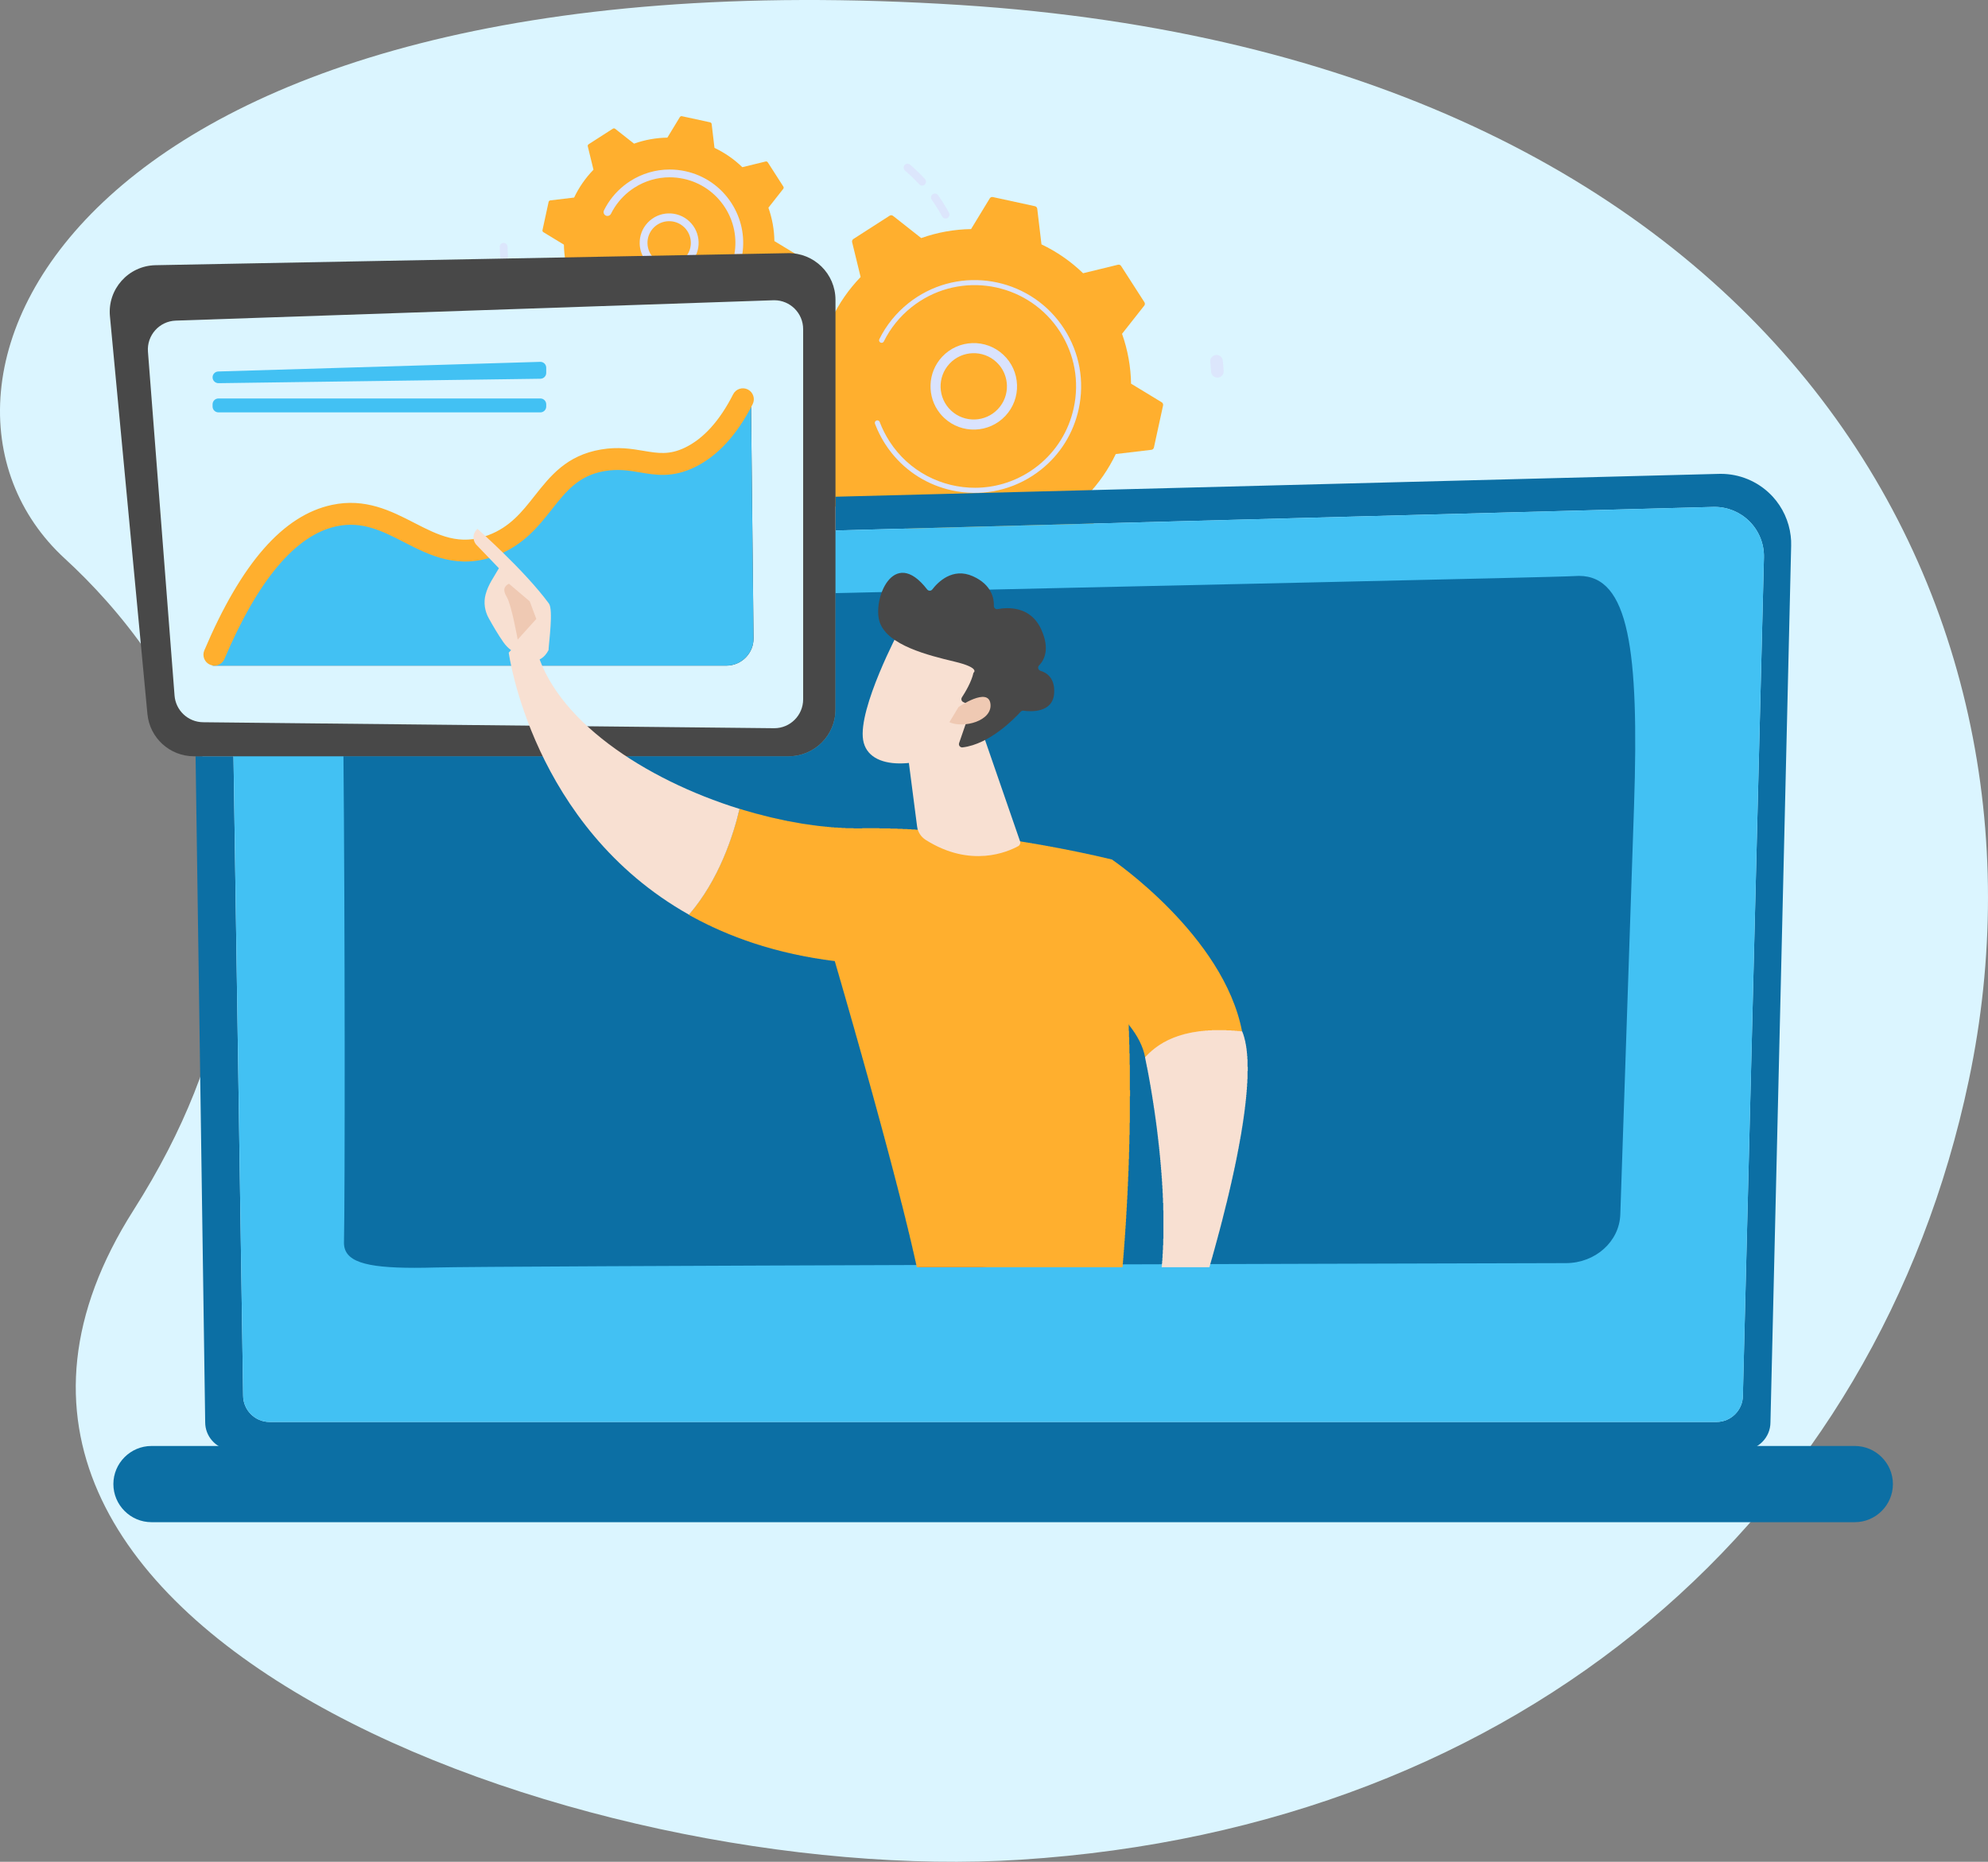 <?xml version="1.0" encoding="UTF-8"?> <svg xmlns="http://www.w3.org/2000/svg" width="1232" height="1154" viewBox="0 0 1232 1154" fill="none"><rect x="0" y="0" width="1232" height="1154" fill="#808080" stroke="none"/> <path d="M632.392 1152.72C360.161 1170.13 -82.03 1009.23 82.761 750.08C210.395 549.365 106.289 406.884 40.219 346.283C-76.065 239.613 45.358 -31.922 595.124 3.094C1097.15 35.066 1283.34 369.213 1220.11 669.585C1163.38 939.07 944.838 1132.73 632.392 1152.72Z" fill="#DBF5FF"></path> <path d="M754.437 234.057C753.209 234.057 752.101 233.486 751.378 232.578C750.896 231.978 750.583 231.227 750.535 230.401C750.415 228.387 750.222 226.345 750.029 224.326C749.788 222.18 751.354 220.254 753.498 220.027C753.642 220.013 753.787 220.003 753.907 220.003C755.882 220.003 757.592 221.494 757.785 223.505C758.026 225.627 758.194 227.776 758.339 229.893C758.483 232.048 756.846 233.91 754.702 234.05C754.606 234.055 754.533 234.057 754.437 234.057" fill="url(#paint0_linear)"></path> <path d="M486.136 227.627C485.969 228.388 486.303 229.17 486.971 229.576L505.984 241.129C506.151 251.516 507.964 261.95 511.543 272.027L497.778 289.489C497.301 290.102 497.277 290.952 497.706 291.61L512.115 314.053C512.544 314.71 513.332 315.024 514.095 314.843L535.685 309.571C543.366 317.007 552.097 322.997 561.496 327.46L564.097 349.553C564.192 350.329 564.765 350.956 565.528 351.123L591.626 356.789C592.366 356.956 593.153 356.619 593.559 355.954L605.129 336.941C615.506 336.774 625.931 334.951 636.022 331.37L653.484 345.128C654.105 345.612 654.939 345.653 655.607 345.233L678.032 330.8C678.7 330.378 679.01 329.586 678.819 328.83L673.571 307.231C680.99 299.549 686.978 290.813 691.463 281.431L713.553 278.811C714.316 278.721 714.937 278.146 715.104 277.385L720.781 251.308C720.948 250.547 720.614 249.765 719.946 249.359L700.933 237.806C700.766 227.419 698.929 216.982 695.351 206.908L709.116 189.445C709.593 188.832 709.641 187.981 709.211 187.325L694.778 164.881C694.373 164.223 693.586 163.91 692.822 164.094L671.209 169.364C663.528 161.925 654.796 155.935 645.421 151.472L642.797 129.381C642.702 128.606 642.129 127.976 641.366 127.812L615.291 122.144C614.528 121.979 613.741 122.315 613.359 122.981L601.789 141.992C591.412 142.161 580.963 143.984 570.896 147.564L553.433 133.804C552.813 133.322 551.978 133.279 551.31 133.702L528.862 148.134C528.218 148.557 527.884 149.346 528.075 150.105L533.347 171.702C525.928 179.383 519.916 188.121 515.455 197.501L493.365 200.123C492.601 200.216 491.957 200.789 491.79 201.55L486.136 227.627" fill="#FFAF2E"></path> <path d="M619.579 226.689C618.95 225.899 618.251 225.152 617.506 224.448C609.234 216.703 596.186 217.139 588.451 225.417C580.692 233.698 581.112 246.739 589.406 254.486C597.678 262.233 610.725 261.797 618.461 253.517C622.235 249.504 624.193 244.274 624.006 238.782C623.843 234.32 622.305 230.121 619.579 226.689V226.689ZM582.463 256.161C574.331 245.933 574.681 230.97 583.861 221.144C593.973 210.342 610.982 209.778 621.769 219.881C627.012 224.774 630.018 231.415 630.274 238.575C630.507 245.735 627.944 252.559 623.051 257.792C612.939 268.592 595.93 269.16 585.142 259.055C584.164 258.144 583.278 257.175 582.463 256.161" fill="url(#paint1_linear)"></path> <path d="M552.518 280.714C551.105 278.955 549.787 277.117 548.562 275.205C548.186 274.602 547.785 273.992 547.432 273.378C545.619 270.345 544.042 267.174 542.747 263.911L542.676 263.779C542.629 263.654 542.582 263.527 542.535 263.398C542.441 263.153 542.347 262.906 542.252 262.658C541.993 262.006 542.229 261.295 542.747 260.883C542.865 260.784 543.006 260.702 543.171 260.643C543.971 260.339 544.889 260.751 545.172 261.557C546.749 265.719 548.774 269.74 551.199 273.51C563.23 292.239 583.619 302.424 604.384 302.341C615.92 302.296 627.598 299.076 638.028 292.378C639.841 291.205 641.583 289.945 643.278 288.611C654.532 279.631 662.325 267.153 665.409 252.876C668.988 236.478 665.951 219.673 656.863 205.558C638.146 176.411 599.181 167.957 570.057 186.693C568.268 187.846 566.526 189.089 564.878 190.41C557.674 196.138 551.811 203.378 547.738 211.628C547.62 211.84 547.479 212.019 547.314 212.157C546.867 212.522 546.208 212.614 545.643 212.334C544.866 211.95 544.56 211.016 544.936 210.239C549.221 201.579 555.366 193.979 562.924 187.964C564.666 186.575 566.479 185.273 568.362 184.061C598.945 164.39 639.841 173.285 659.5 203.865C669.035 218.684 672.213 236.325 668.493 253.54C665.221 268.528 657.051 281.628 645.209 291.054C643.466 292.455 641.606 293.776 639.699 295.01C624.89 304.538 607.233 307.723 590.022 303.985C575.049 300.726 561.935 292.554 552.518 280.714" fill="url(#paint2_linear)"></path> <path d="M586.003 135.458C585.282 135.458 584.583 135.134 584.132 134.55C584.042 134.439 583.952 134.322 583.884 134.194C582.216 131.097 580.323 128.039 578.295 125.102C578.002 124.654 577.709 124.219 577.393 123.79C576.627 122.704 576.852 121.196 577.957 120.421C578.385 120.112 578.881 119.963 579.377 119.963C580.12 119.963 580.887 120.313 581.337 120.98C581.653 121.442 581.969 121.902 582.284 122.371C584.403 125.438 586.386 128.645 588.121 131.893C588.775 133.065 588.324 134.53 587.152 135.165C586.791 135.363 586.408 135.458 586.003 135.458V135.458ZM571.466 115.032C570.812 115.032 570.159 114.769 569.685 114.25C566.913 111.235 563.938 108.372 560.851 105.738C560.738 105.634 560.626 105.521 560.535 105.4C559.814 104.514 559.814 103.225 560.58 102.335C561.054 101.771 561.73 101.483 562.428 101.483C562.969 101.483 563.533 101.672 563.984 102.057C567.229 104.821 570.339 107.823 573.246 110.982C574.125 111.983 574.08 113.497 573.089 114.397C572.615 114.823 572.052 115.032 571.466 115.032" fill="url(#paint3_linear)"></path> <path d="M310.396 160.295C310.182 159.966 310.054 159.579 310.011 159.158C309.84 157.097 309.734 155.022 309.712 152.99C309.691 151.657 310.738 150.555 312.084 150.529H312.105C313.429 150.529 314.519 151.58 314.541 152.901C314.583 154.838 314.669 156.819 314.818 158.787C314.861 159.306 314.733 159.801 314.498 160.218L310.396 160.295Z" fill="url(#paint4_linear)"></path> <path d="M336.189 142.613C336.076 143.122 336.301 143.646 336.75 143.915L349.462 151.646C349.574 158.597 350.81 165.579 353.19 172.324L343.982 184.009C343.668 184.418 343.623 184.989 343.937 185.427L353.572 200.445C353.864 200.885 354.403 201.096 354.897 200.973L369.361 197.445C374.482 202.421 380.344 206.43 386.61 209.417L388.361 224.2C388.429 224.719 388.811 225.139 389.327 225.251L406.755 229.042C407.272 229.155 407.811 228.928 408.081 228.483L415.807 215.76C422.747 215.648 429.731 214.428 436.491 212.032L448.17 221.24C448.575 221.563 449.136 221.59 449.585 221.31L464.61 211.652C465.037 211.369 465.262 210.839 465.127 210.334L461.601 195.879C466.587 190.74 470.584 184.894 473.572 178.617L488.35 176.863C488.866 176.8 489.293 176.418 489.405 175.908L493.201 158.46C493.313 157.948 493.089 157.427 492.639 157.155L479.905 149.424C479.815 142.473 478.58 135.489 476.199 128.749L485.385 117.061C485.722 116.654 485.745 116.084 485.453 115.644L475.817 100.625C475.525 100.185 474.987 99.974 474.492 100.097L460.029 103.626C454.908 98.649 449.046 94.64 442.78 91.653L441.028 76.87C440.961 76.351 440.579 75.931 440.063 75.819L422.612 72.028C422.118 71.918 421.579 72.142 421.309 72.587L413.583 85.31C406.643 85.42 399.636 86.642 392.921 89.038L381.219 79.83C380.815 79.509 380.254 79.48 379.804 79.763L364.779 89.418C364.33 89.701 364.128 90.231 364.263 90.736L367.789 105.191C362.803 110.33 358.783 116.176 355.796 122.453L341.04 124.207C340.523 124.27 340.097 124.654 339.984 125.164L336.189 142.613" fill="#FFAF2E"></path> <path d="M425.206 142.17C424.808 141.662 424.366 141.178 423.88 140.721C418.446 135.66 409.942 135.943 404.861 141.355C402.432 143.977 401.128 147.396 401.261 150.983C401.371 154.573 402.896 157.895 405.502 160.351C408.131 162.803 411.554 164.089 415.133 163.97C418.733 163.85 422.047 162.339 424.521 159.717C429.115 154.794 429.292 147.297 425.206 142.17V142.17ZM400.377 161.887C397.948 158.838 396.556 155.107 396.424 151.145C396.269 146.267 398.014 141.618 401.349 138.052C408.241 130.699 419.816 130.312 427.172 137.193C434.527 144.098 434.903 155.662 428.033 163.02C424.698 166.583 420.169 168.637 415.288 168.798C410.406 168.96 405.767 167.214 402.211 163.877C401.526 163.254 400.93 162.589 400.377 161.887" fill="url(#paint5_linear)"></path> <path d="M455.13 157.541C456.888 147.464 454.84 137.245 449.275 128.591C443.399 119.463 434.318 113.15 423.723 110.842C420.807 110.212 417.891 109.901 414.997 109.901C407.273 109.901 399.706 112.104 393.073 116.376C391.915 117.123 390.802 117.929 389.712 118.782C385.06 122.492 381.276 127.178 378.627 132.518C378.449 132.845 378.226 133.121 377.959 133.334C377.536 133.675 377.002 133.862 376.468 133.862C376.089 133.862 375.733 133.782 375.399 133.613C374.197 133.016 373.708 131.574 374.309 130.376C377.247 124.4 381.498 119.156 386.707 115.007C387.909 114.05 389.155 113.148 390.468 112.313C397.881 107.535 406.361 105.068 414.975 105.068C418.225 105.068 421.475 105.416 424.747 106.121C436.61 108.703 446.76 115.746 453.349 125.978C459.381 135.398 461.74 146.471 460.049 157.447L455.13 157.541" fill="url(#paint6_linear)"></path> <path d="M1079.88 898.882H1070.36H144.453C143.587 898.882 142.721 898.814 141.882 898.686C133.589 897.426 127.159 890.225 127.159 881.601L127.028 872.262L121.202 468.766H144.69L150.673 865.021C150.673 874.02 158.021 881.386 167.022 881.386H1063.74C1072.74 881.386 1080.09 874.02 1080.09 865.021L1093.14 345.566C1093.35 337.179 1090.09 329.075 1084.16 323.146C1078.41 317.415 1070.65 314.206 1062.56 314.206C1062.27 314.206 1062.01 314.208 1061.72 314.216L517.759 328.81V307.889L676.765 303.777L1065.29 293.723C1065.69 293.712 1066.05 293.707 1066.42 293.707C1077.97 293.707 1089.04 298.273 1097.23 306.432C1097.68 306.873 1098.1 307.322 1098.54 307.779C1104.73 314.534 1108.64 323.049 1109.72 332.088C1109.96 334.137 1110.09 336.215 1110.01 338.307L1097.81 855.085L1097.18 881.601C1097.18 891.104 1089.38 898.882 1079.88 898.882" fill="#0C6FA4"></path> <path d="M1080.12 865.018C1080.12 874.018 1072.75 881.385 1063.76 881.385H167.038C158.019 881.385 150.673 874.018 150.673 865.018L143.328 377.019C144.191 347.653 169.939 337.097 185.545 337.722L1061.74 314.214C1070.11 313.989 1078.24 317.218 1084.17 323.146C1090.11 329.072 1093.35 337.178 1093.14 345.564L1080.12 865.018" fill="#42C1F3"></path> <path d="M256.828 785.837C225.944 785.837 212.863 781.877 213.17 769.908C213.812 744.178 213.786 566.368 212.837 468.767H488.787C504.793 468.767 517.772 455.801 517.772 439.805V367.626C708.459 363.22 966.171 357.792 975.996 357.058C976.842 356.994 977.689 356.961 978.484 356.961C1009.44 356.961 1015.86 402.763 1012.65 499.307C1010.14 573.747 1006.03 696.373 1004.13 752.771C1003.57 769.56 988.693 782.882 970.481 782.929C832.814 783.278 305.205 784.673 270.063 785.637C265.344 785.768 260.932 785.837 256.828 785.837" fill="#0C6FA4"></path> <path d="M1149.45 943.503H93.854C80.886 943.503 70.261 932.876 70.261 919.888C70.261 906.899 80.886 896.273 93.854 896.273H1149.45C1162.44 896.273 1173.07 906.899 1173.07 919.888C1173.07 932.876 1162.44 943.503 1149.45 943.503Z" fill="#0C6FA4"></path> <path d="M488.801 468.768H120.18C105.236 468.768 92.755 457.4 91.354 442.521L68.134 196.053C66.529 179.277 79.552 164.696 96.395 164.378L488.236 156.917C504.446 156.607 517.763 169.664 517.763 185.874V439.803C517.763 455.801 504.786 468.768 488.801 468.768Z" fill="#484848"></path> <path d="M479.826 451.378C479.758 451.378 479.691 451.376 479.623 451.376L125.847 447.67C116.56 447.574 108.892 440.398 108.173 431.138L91.69 218.011C90.903 207.848 98.751 199.076 108.937 198.729L479.196 186.112C479.398 186.103 479.623 186.101 479.826 186.101C489.675 186.101 497.725 194.091 497.725 204.011V433.464C497.725 443.369 489.697 451.378 479.826 451.378V451.378ZM205.538 318.739L178.645 334.412L153.46 363.646L131.783 412.576H450.144C459.521 412.576 467.098 404.924 466.986 395.549L465.389 246.974L438.316 281.225L416.392 284.024C416.392 284.024 396.761 284.724 391.477 285.423C386.215 286.122 361.93 291.721 361.93 291.721L338.522 303.619L333.035 318.739L316.935 327.967L299.486 338.23H263.98L220.357 318.739H205.538Z" fill="#DBF5FF"></path> <path d="M450.134 412.583H131.76L153.434 363.652L178.631 334.419L205.522 318.745H220.329L263.966 338.236H299.465L316.902 327.972L333.024 318.745L338.509 303.625L361.923 291.729C361.923 291.729 386.205 286.13 391.468 285.432C396.73 284.731 416.375 284.031 416.375 284.031L438.294 281.231L465.364 246.981L466.97 395.556C467.081 404.93 459.5 412.583 450.134 412.583" fill="#42C1F3"></path> <path d="M135.264 230.259L334.764 224.29C336.807 224.23 338.507 225.871 338.507 227.917V231.13C338.507 233.113 336.915 234.729 334.936 234.757L135.436 237.51C133.414 237.54 131.736 235.907 131.736 233.885C131.736 231.922 133.306 230.317 135.264 230.259" fill="#42C1F3"></path> <path d="M131.736 250.611V251.979C131.736 253.981 133.371 255.607 135.393 255.607H334.872C336.893 255.607 338.507 253.981 338.507 251.979V250.611C338.507 248.608 336.893 246.982 334.872 246.982H135.393C133.371 246.982 131.736 248.608 131.736 250.611Z" fill="#42C1F3"></path> <path d="M132.855 412.583C131.985 412.583 131.071 412.409 130.223 412.044C126.767 410.581 125.139 406.601 126.611 403.155C149.624 348.966 175.446 319.466 205.617 312.97C226.4 308.492 242.456 316.748 256.638 324.031C271.713 331.777 284.758 338.474 302.619 331.726C316.088 326.637 323.492 317.276 331.296 307.362C341.063 295.006 351.121 282.226 372.461 278.607C383.142 276.796 391.482 278.205 398.841 279.448C407.761 280.948 414.785 282.137 424.53 277.427C435.992 271.893 446.026 260.781 454.344 244.397C456.039 241.059 460.12 239.728 463.465 241.42C466.787 243.115 468.125 247.198 466.43 250.536C456.73 269.625 444.622 282.779 430.439 289.636C416.792 296.228 406.512 294.495 396.589 292.818C389.676 291.652 383.142 290.548 374.735 291.975C358.546 294.723 350.853 304.472 341.955 315.76C333.727 326.18 324.406 337.994 307.414 344.412C283.933 353.285 266.138 344.151 250.439 336.092C237.104 329.242 224.505 322.768 208.472 326.225C183.296 331.65 159.948 359.313 139.099 408.449C138.006 411.034 135.486 412.583 132.855 412.583Z" fill="#FFAF2E"></path> <path d="M326.716 406.774C325.963 409.19 334.746 412.871 339.934 402.988C340.128 398.247 343.013 377.953 340.171 374.095C325.102 353.54 295.867 327.775 295.867 327.775C290.937 332.649 294.984 337.439 294.984 337.439L309.171 352.209C306.2 357.568 302.605 362.093 300.904 368.575C299.613 373.486 300.388 378.73 302.885 383.199C305.361 387.683 308.762 393.511 311.97 398.075C318.041 406.71 326.716 406.774 326.716 406.774" fill="#F8E0D2"></path> <path d="M315.393 361.793L328.298 372.748L332.356 383.653L320.825 396.433C320.825 396.433 316.961 374.794 314.083 370.109C311.206 365.428 312.709 363.163 315.393 361.793" fill="#EFC9B3"></path> <path d="M569.392 785.469V785.337H569.253V783.336H569.137V781.338H568.998V780.003H569.67V780.137H570.598V780.269H571.664V780.404H572.73V780.536H573.797V780.67H574.863V780.803H575.791V780.937H576.857V781.072H577.923V781.204H578.99V781.338H580.056V781.47H580.984V781.605H582.05V781.737H583.116V781.871H584.183V782.003H585.249V782.138H586.316V782.27H587.266V782.405H588.332V782.537H589.399V782.671H590.465V782.803H591.532V782.938H592.459V783.07H593.525V783.204H594.592V783.336H595.658V783.471H596.725V783.603H597.652V783.738H598.718V783.87H599.785V784.004H600.851V784.136H601.918V784.271H602.868V784.403H603.935V784.537H605.001V784.669H606.067V784.804H607.134V784.936H608.061V785.071H609.127V785.203H610.194V785.337H611.26V785.469" fill="url(#paint7_linear)"></path> <path d="M568.199 785.472V785.206H568.057V784.672H567.915V784.005H567.796V783.471H567.654V782.805H567.535V782.271H567.393V781.604H567.25V781.072H567.132V780.405H566.989V779.872H566.847V779.205H566.728V778.671H566.586V778.004H566.467V777.473H566.325V776.939H566.182V776.272H566.064V775.738H565.921V775.204H565.779V774.537H565.66V774.006H565.518V773.472H565.399V772.805H565.257V772.271H565.115V771.737H564.996V771.07H564.853V770.539H564.735V770.005H564.593V769.471H564.45V768.804H564.332V768.27H564.189V767.739H564.047V767.205H563.928V766.671H563.786V766.004H563.667V765.47H563.525V764.939H563.382V764.405H563.264V763.871H563.121V763.337H562.979V762.806H562.86V762.139H562.718V761.605H562.599V761.071H562.457V760.537H562.315V760.006H562.196V759.472H562.053V758.938H561.935V758.404H561.793V757.872H561.65V757.338H561.531V756.804H561.389V756.271H561.247V755.604H561.128V755.072H560.986V754.538H560.867V754.004H560.725V753.471H560.582V752.939H560.464V752.405H560.321V751.871H560.179V751.337H560.06V750.806H559.918V750.272H559.799V749.738H559.657V749.204H559.514V748.672H559.396V748.139H559.253V747.605H559.135V747.071H558.993V746.539H558.85V746.138H558.731V745.604H558.589V745.07H558.447V744.539H558.328V744.005H558.186V743.471H558.067V742.937H557.925V742.406H557.782V741.872H557.664V741.338H557.521V740.804H557.379V740.272H557.26V739.738H557.118V739.337H556.999V738.806H556.857V738.272H556.714V737.738H556.596V737.204H556.453V736.673H556.335V736.139H556.192V735.605H556.05V735.071H555.931V734.672H555.789V734.138H555.647V733.604H555.528V733.07H555.386V732.539H555.267V732.005H555.124V731.471H554.982V731.072H554.864V730.539H554.721V730.005H554.579V729.471H554.46V728.939H554.318V728.405H554.199V728.004H554.057V727.47H553.914V726.939H553.796V726.405H553.653V725.871H553.535V725.337H553.392V724.938H553.25V724.405H553.131V723.871H552.989V723.339H552.847V722.805H552.728V722.404H552.586V721.873H552.467V721.339H552.324V720.805H552.182V720.271H552.064V719.872H551.921V719.338H551.779V718.804H551.66V718.271H551.518V717.872H551.399V717.338H551.257V716.804H551.114V716.273H550.996V715.739H550.853V715.338H550.735V714.804H550.592V714.272H550.45V713.738H550.331V713.337H550.189V712.806H550.047V712.272H549.928V711.738H549.785V711.339H549.667V710.805H549.524V710.271H549.382V709.738H549.264V709.339H549.121V708.805H548.979V708.271H548.86V707.872H548.718V707.339H548.599V706.805H548.457V706.271H548.314V705.872H548.196V705.338H548.053V704.804H547.935V704.273H547.792V703.872H547.65V703.338H547.531V702.804H547.389V702.405H547.247V701.871H547.128V701.337H546.985V700.939H546.867V700.405H546.724V699.871H546.582V699.339H546.463V698.938H546.321V698.405H546.179V697.871H546.06V697.472H545.918V696.938H545.799V696.404H545.657V696.006H545.514V695.472H545.396V694.938H545.253V694.539H545.135V694.005H544.992V693.471H544.85V693.073H544.731V692.539H544.589V692.005H544.446V691.606H544.328V691.072H544.185V690.538H544.067V690.137H543.924V689.606H543.782V689.072H543.663V688.671H543.521V688.139H543.402V687.605H543.26V687.204H543.118V686.673H542.999V686.139H542.857V685.738H542.714V685.204H542.596V684.672H542.453V684.271H542.335V683.737H542.192V683.206H542.05V682.805H541.931V682.271H541.789V681.872H541.646V681.338H541.528V680.805H541.385V680.406H541.267V679.872H541.124V679.338H540.982V678.939H540.863V678.405H540.721V677.872H540.602V677.471H540.46V676.939H540.318V676.538H540.199V676.004H540.056V675.473H539.914V675.072H539.796V674.538H539.653V674.139H539.535V673.605H539.392V673.071H539.25V672.673H539.131V672.139H538.989V671.605H538.846V671.206H538.728V670.672H538.585V670.271H538.467V669.737H538.324V669.206H538.182V668.805H538.063V668.271H537.921V667.872H537.802V667.338H537.66V666.804H537.518V666.406H537.399V665.872H537.256V665.471H537.114V664.939H536.996V664.538H536.853V664.004H536.734V663.473H536.592V663.072H536.45V662.538H536.331V662.139H536.189V661.605H536.046V661.071H535.928V660.673H535.785V660.139H535.667V659.738H535.524V659.204H535.382V658.805H535.263V658.271H535.121V657.737H535.002V657.339H534.86V656.805H534.717V656.406H534.599V655.872H534.456V655.471H534.314V654.937H534.196V654.406H534.053V654.005H533.934V653.471H533.792V653.072H533.65V652.538H533.531V652.137H533.389V651.606H533.246V651.205H533.128V650.671H532.985V650.139H532.867V649.738H532.724V649.204H532.582V648.806H532.463V648.272H532.321V647.871H532.202V647.339H532.06V646.938H531.917V646.404H531.799V646.006H531.656V645.472H531.514V644.938H531.395V644.539H531.253V644.005H531.134V643.604H530.992V643.073H530.85V642.672H530.731V642.138H530.589V641.739H530.446V641.205H530.327V640.804H530.185V640.273H530.067V639.872H529.924V639.338H529.782V638.804H529.663V638.405H529.521V637.871H529.402V637.473H529.26V636.939H529.117V636.538H528.999V636.006H528.856V635.605H528.714V635.071H528.595V634.673H528.453V634.139H528.334V633.738H528.192V633.206H528.05V632.805H527.931V632.271H527.789V631.873H527.646V631.339H527.527V630.938H527.385V630.406H527.267V630.005H527.124V629.471H526.982V629.072H526.863V628.539H526.721V628.138H526.602V627.606H526.46V627.205H526.317V626.671H526.199V626.272H526.056V625.739H525.914V625.338H525.795V624.806H525.653V624.405H525.534V623.871H525.392V623.472H525.25V622.938H525.131V622.537H524.988V622.006H524.846V621.605H524.727V621.071H524.585V620.672H524.467V620.138H524.324V619.737H524.182V619.206H524.063V618.805H523.921V618.271H523.802V617.872H523.66V617.338H523.517V616.937H523.399V616.406H523.256V616.005H523.114V615.471H522.995V615.072H522.853V614.671H522.734V614.137H522.592V613.739H522.45V613.205H522.331V612.806H522.188V612.272H522.046V611.871H521.927V611.337H521.785V610.939H521.666V610.405H521.524V610.006H521.382V609.472H521.263V609.071H521.121V608.537H521.002V608.139H520.86V607.738H520.717V607.206H520.599V606.805H520.456V606.271H520.314V605.872H520.195V605.339H520.053V604.938H519.934V604.406H519.792V604.005H519.649V603.471H519.531V603.072H519.388V602.671H519.246V602.138H519.127V601.739H518.985V601.205H518.866V600.804H518.724V600.272H518.582V599.871H518.463V599.473H518.321V598.939H518.202V598.538H518.06V598.006H517.917V597.605H517.799V597.071H517.656V596.673H517.514V596.272H517.395V595.738H516.992V595.605H515.924V595.472H514.856V595.339H513.931V595.206H512.982V595.071H512.056V594.938H511.131V594.805H510.182V594.672H509.399V594.539H508.592V594.404H507.666V594.271H506.859V594.138H506.053V594.006H505.127V593.873H504.32V593.737H503.513V593.605H502.849V593.472H502.185V593.339H501.402V593.206H500.713V593.073H499.93V592.938H499.266V592.805H498.459V592.672H497.795V592.539H497.13V592.406H496.466V592.271H495.801V592.138H495.256V592.005H494.591V591.872H493.927V591.739H493.263V591.604H492.598V591.471H492.052V591.338H491.388V591.205H490.866V591.073H490.201V590.937H489.656V590.804H489.134V590.672H488.445V590.539H487.924V590.406H487.401V590.273H486.856V590.138H486.191V590.005H485.645V589.872H485.123V589.739H484.601V589.606H484.056V589.471H483.534V589.338H482.988V589.205H482.585V589.072H482.062V588.939H481.517V588.804H480.995V588.671H480.449V588.538H479.927V588.405H479.381V588.273H479.001V588.14H478.456V588.004H478.052V587.872H477.53V587.739H477.127V587.606H476.581V587.473H476.201V587.338H475.656V587.205H475.252V587.072H474.73V586.939H474.327V586.806H473.781V586.671H473.401V586.538H472.998V586.405H472.452V586.272H472.049V586.139H471.669V586.004H471.266V585.871H470.862V585.738H470.316V585.605H469.913V585.473H469.533V585.34H469.13V585.204H468.727V585.072H468.181V584.939H467.801V584.806H467.398V584.673H466.994V584.538H466.591V584.405H466.187V584.272H465.784V584.139H465.381V584.006H465.001V583.871H464.598V583.738H464.313V583.605H463.933V583.472H463.53V583.339H463.127V583.204H462.723V583.071H462.32V582.938H461.916V582.805H461.513V582.672H461.252V582.54H460.848V582.404H460.469V582.271H460.065V582.138H459.781V582.006H459.401V581.873H458.998V581.737H458.594V581.605H458.333V581.472H457.93V581.339H457.526V581.206H457.265V581.071H456.862V580.938H456.459V580.805H456.198V580.672H455.794V580.539H455.533V580.406H455.13V580.271H454.869V580.138H454.465V580.005H454.181V579.872H453.801V579.74H453.398V579.604H453.113V579.471H452.733V579.339H452.448V579.206H452.069V579.073H451.784V578.937H451.381V578.805H451.119V578.672H450.859V578.539H450.455V578.406H450.194V578.271H449.933V578.138H449.53V578.005H449.269V577.872H448.865V577.739H448.58V577.606H448.319V577.471H447.916V577.338H447.655V577.205H447.394V577.072H446.991V576.94H446.73V576.804H446.469V576.671H446.065V576.539H445.78V576.406H445.519V576.273H445.258V576.137H444.997V576.005H444.594V575.872H444.333V575.739H444.048V575.606H443.787V575.473H443.384V575.338H443.123V575.205H442.862V575.072H442.601V574.939H442.316V574.806H441.913V574.671H441.652V574.538H441.39V574.405H441.13V574.272H440.868V574.139H440.584V574.004H440.323V573.871H440.062V573.738H439.801V573.605H439.516V573.473H439.113V573.337H438.851V573.204H438.59V573.072H438.33V572.939H438.068V572.806H437.784V572.673H437.523V572.538H437.262V572.405H437.001V572.272H436.716V572.139H436.455V572.006H436.194V571.871H435.933V571.738H435.648V571.605H435.387V571.472H435.126V571.339H434.865V571.204H434.58V571.071H434.319V570.938H434.058V570.805H433.797V570.673H433.512V570.537H433.251V570.404H432.99V570.272H432.848V570.139H432.587V570.006H432.326V569.873H432.065V569.738H431.78V569.605H431.519V569.472H431.258V569.339H430.997V569.206H430.712V569.071H430.451V568.938H430.333V568.805H430.048V568.672H429.787V568.539H429.526V568.404H429.265V568.271H428.98V568.138H428.719V568.005H428.601V567.873H428.316V567.74H428.055V567.604H427.794V567.471H427.533V567.339H427.39V567.206H427.129V567.073H426.868V566.805H426.987V566.672H427.129V566.539H427.248V566.406H427.39V566.271H427.533V566.005H427.651V565.872H427.794V565.739H427.912V565.604H428.055V565.471H428.197V565.205H428.316V565.072H428.458V564.94H428.601V564.804H428.719V564.539H428.862V564.406H428.98V564.273H429.122V564.138H429.265V563.872H429.384V563.739H429.526V563.606H429.668V563.471H429.787V563.338H429.929V563.072H430.048V562.939H430.19V562.806H430.333V562.538H430.451V562.405H430.594V562.272H430.712V562.004H430.855V561.871H430.997V561.739H431.116V561.473H431.258V561.338H431.401V561.205H431.519V560.939H431.662V560.806H431.78V560.671H431.923V560.405H432.065V560.272H432.184V560.139H432.326V559.871H432.468V559.738H432.587V559.605H432.729V559.339H432.848V559.204H432.99V559.071H433.133V558.806H433.251V558.673H433.394V558.537H433.512V558.272H433.655V558.139H433.797V557.871H433.916V557.738H434.058V557.472H434.201V557.339H434.319V557.071H434.462V556.938H434.58V556.672H434.723V556.539H434.865V556.404H434.984V556.138H435.126V556.006H435.268V555.737H435.387V555.605H435.529V555.339H435.648V555.206H435.79V554.938H435.933V554.805H436.051V554.539H436.194V554.406H436.313V554.138H436.455V554.005H436.597V553.739H436.716V553.604H436.858V553.338H437.001V553.073H437.119V552.937H437.262V552.672H437.38V552.539H437.523V552.273H437.665V552.005H437.784V551.872H437.926V551.606H438.068V551.471H438.187V551.205H438.33V550.939H438.448V550.804H438.59V550.538H438.733V550.405H438.851V550.14H438.994V549.872H439.113V549.739H439.255V549.473H439.397V549.205H439.516V548.939H439.658V548.806H439.801V548.538H439.919V548.272H440.062V548.004H440.18V547.871H440.323V547.605H440.465V547.34H440.584V547.072H440.726V546.939H440.868V546.673H440.987V546.405H441.13V546.139H441.248V546.006H441.39V545.738H441.533V545.472H441.652V545.204H441.794V545.071H441.913V544.805H442.055V544.54H442.197V544.271H442.316V544.006H442.458V543.738H442.601V543.472H442.719V543.206H442.862V542.938H442.98V542.672H443.123V542.539H443.265V542.271H443.384V542.005H443.526V541.74H443.669V541.471H443.787V541.206H443.93V540.938H444.048V540.672H444.19V540.406H444.333V540.138H444.452V539.872H444.594V539.606H444.713V539.338H444.855V539.072H444.997V538.804H445.116V538.539H445.258V538.273H445.401V538.005H445.519V537.606H445.662V537.338H445.78V537.072H445.923V536.806H446.065V536.538H446.184V536.272H446.326V536.004H446.469V535.738H446.587V535.337H446.73V535.072H446.848V534.806H446.991V534.538H447.133V534.139H447.252V533.871H447.394V533.605H447.513V533.339H447.655V533.071H447.797V532.673H447.916V532.405H448.059V532.139H448.201V531.738H448.319V531.472H448.462V531.206H448.58V530.805H448.723V530.539H448.865V530.138H448.984V529.873H449.126V529.605H449.269V529.206H449.387V528.938H449.53V528.539H449.648V528.271H449.791V528.005H449.933V527.604H450.052V527.205H450.194V526.94H450.313V526.539H450.455V526.273H450.597V525.872H450.716V525.471H450.859V525.205H451.001V524.806H451.119V524.538H451.262V524.14H451.381V523.739H451.523V523.473H451.665V523.072H451.784V522.671H451.926V522.272H452.069V522.006H452.187V521.605H452.33V521.204H452.448V520.806H452.591V520.405H452.733V520.006H452.852V519.738H452.994V519.339H453.113V518.938H453.255V518.539H453.398V518.138H453.516V517.737H453.659V517.339H453.801V516.938H453.919V516.539H454.062V516.138H454.181V515.739H454.323V515.206H454.465V514.805H454.584V514.406H454.726V514.005H454.869V513.471H454.987V513.072H455.13V512.671H455.248V512.273H455.391V511.739H455.533V511.338H455.652V510.806H455.794V510.405H455.913V509.871H456.055V509.473H456.198V508.939H456.316V508.538H456.459V508.006H456.601V507.472H456.72V507.071H456.862V506.54H456.981V506.006H457.123V505.472H457.265V504.938H457.384V504.539H457.526V504.005H457.669V503.471H457.787V502.938H457.93V502.271H458.048V501.739H458.191V501.338H458.594V501.471H458.998V501.606H459.52V501.739H459.923V501.872H460.326V502.005H460.73V502.138H461.252V502.271H461.655V502.406H462.201V502.539H462.581V502.672H463.127V502.805H463.53V502.938H464.052V503.073H464.455V503.206H465.001V503.339H465.381V503.471H465.927V503.604H466.33V503.74H466.852V503.872H467.255V504.005H467.801V504.138H468.181V504.271H468.727V504.406H469.249V504.539H469.794V504.672H470.316V504.805H470.862V504.938H471.384V505.071H471.93V505.206H472.452V505.339H472.856V505.472H473.401V505.605H473.923V505.738H474.469V505.873H474.991V506.006H475.513V506.139H476.059V506.272H476.581V506.404H477.127V506.54H477.649V506.673H478.195V506.805H478.716V506.938H479.381V507.071H480.069V507.204H480.591V507.339H481.256V507.472H481.801V507.605H482.466V507.738H482.988V507.871H483.652V508.006H484.317V508.139H484.862V508.272H485.527V508.405H486.049V508.538H486.713V508.673H487.401V508.806H487.924V508.939H488.73V509.072H489.513V509.204H490.201V509.34H490.985V509.473H491.649V509.605H492.456V509.738H493.12V509.871H493.927V510.004H494.591V510.139H495.398V510.272H496.063V510.405H496.846V510.538H497.653V510.671H498.602V510.806H499.527V510.939H500.453V511.072H501.402V511.205H502.327V511.338H503.253V511.473H504.202V511.606H505.246V511.739H506.195V511.872H507.263V512.004H508.449V512.14H509.802V512.273H511.131V512.406H512.459V512.538H513.788V512.671H515.117V512.804H516.849V512.939H519.246V513.072H521.524V513.205H523.921V513.338H528.999V513.471H534.314V513.338H544.992V513.471H551.779V513.606H556.192V513.739H559.396V513.872H562.457V514.005H564.853V514.138H567.25V514.273H569.528V514.406H571.522V514.539H573.396V514.672H575.389V514.805H577.121V514.937H578.735V515.073H580.325V515.206H582.057V515.338H583.528V515.471H585V515.604H586.447V515.739H587.918V515.872H589.39V516.005H590.6V516.138H591.929V516.271H593.257V516.406H594.468V516.539H595.796V516.672H596.983V516.805H598.193V516.938H599.379V517.073H600.59V517.206H601.658V517.339H602.868V517.472H603.935V517.605H604.98V517.737H606.047V517.873H607.258V518.006H608.325V518.138H609.393V518.271H610.319V518.404H611.387V518.539H612.312V518.672H613.38V518.805H614.329V518.938H615.397V519.071H616.322V519.206H617.248V519.339H618.197V519.472H619.122V519.605H620.048V519.738H620.997V519.871H621.922V520.006H622.848V520.139H623.797V520.272H624.58V520.405H625.529V520.538H626.455V520.673H627.261V520.806H628.187V520.939H628.994V521.071H629.919V521.204H630.726V521.34H631.533V521.473H632.458V521.605H633.265V521.738H634.048V521.871H634.855V522.006H635.661V522.139H636.468V522.272H637.251V522.405H638.201V522.538H638.984V522.671H639.648V522.806H640.455V522.939H641.261V523.072H642.068V523.205H642.851V523.338H643.516V523.473H644.323V523.606H645.13V523.739H645.913V523.871H646.601V524.004H647.384V524.14H648.048V524.273H648.855V524.405H649.519V524.538H650.326V524.671H650.99V524.806H651.797V524.939H652.462V525.072H653.126V525.205H653.933V525.338H654.597V525.471H655.262V525.606H656.069V525.739H656.733V525.872H657.397V526.005H658.062V526.138H658.726V526.273H659.533V526.406H660.198V526.539H660.862V526.671H661.526V526.804H662.191V526.94H662.855V527.073H663.52V527.205H664.184V527.338H664.848V527.471H665.513V527.604H666.201V527.739H666.865V527.872H667.387V528.005H668.052V528.138H668.716V528.271H669.381V528.406H670.045V528.539H670.591V528.672H671.255V528.805H671.92V528.938H672.584V529.073H673.13V529.206H673.794V529.339H674.459V529.472H674.981V529.605H675.645V529.74H676.191V529.873H676.855V530.006H677.52V530.138H678.066V530.271H678.73V530.404H679.252V530.539H679.798V530.672H680.462V530.805H680.984V530.938H681.649V531.071H682.194V531.206H682.716V531.339H683.381V531.472H683.927V531.605H684.449V531.738H685.113V531.873H685.659V532.006H686.181V532.139H686.727V532.272H687.391V532.405H687.913V532.537H688.459V532.673H688.981V532.806H689.384V533.472H689.527V534.272H689.645V535.072H689.788V535.871H689.93V536.671H690.049V537.473H690.191V538.273H690.334V539.072H690.452V540.005H690.595V540.805H690.713V541.604H690.856V542.539H690.998V543.339H691.117V544.271H691.259V545.071H691.401V546.006H691.52V546.939H691.662V547.871H691.781V548.806H691.923V549.606H692.066V550.538H692.184V551.471H692.327V552.539H692.445V553.471H692.588V554.406H692.73V555.472H692.849V556.404H692.991V557.339H693.134V558.405H693.252V559.472H693.395V560.538H693.513V561.606H693.656V562.538H693.798V563.606H693.917V564.804H694.059V565.872H694.201V567.073H694.32V568.138H694.462V569.206H694.581V570.404H694.724V571.605H694.866V572.806H694.984V574.139H695.127V575.338H695.245V576.539H695.388V577.872H695.53V579.206H695.649V580.406H695.791V581.737H695.934V583.204H696.052V584.538H696.195V586.004H696.313V587.338H696.456V588.939H696.598V590.406H696.717V592.005H696.859V593.472H697.001V595.071H697.12V596.806H697.262V598.405H697.381V600.14H697.524V602.005H697.666V603.872H697.784V605.604H697.927V607.605H698.046V609.605H698.188V611.605H698.33V613.872H698.449V616.138H698.591V618.406H698.734V620.805H698.852V623.34H698.995V626.137H699.113V628.937H699.256V632.006H699.398V635.339H699.517V638.939H699.659V642.938H699.801V647.472H699.92V652.939H700.063V660.006H700.181V675.738H700.324V679.471H700.181V696.006H700.063V703.471H699.92V709.206H699.801V714.139H699.659V718.406H699.517V722.271H699.398V725.871H699.256V729.205H699.113V732.404H698.995V735.339H698.852V738.139H698.734V740.939H698.591V743.471H698.449V746.005H698.33V748.404H698.188V750.806H698.046V753.072H697.927V755.338H697.784V757.471H697.666V759.605H697.524V761.605H697.381V763.605H697.262V765.47H697.12V767.471H697.001V769.205H696.859V771.07H696.717V772.938H696.598V774.673H696.456V776.405H696.313V778.004H696.195V779.739H696.052V781.338H695.934V782.937H695.791V784.539H695.649V785.472" fill="#FFAF2E"></path> <path d="M315.27 404.542C322.521 395.767 331.73 399.918 331.73 399.918C342.608 445.892 399.665 483.17 458.301 501.39C454.475 517.695 445.666 545.274 426.959 566.949C329.662 512.241 315.27 404.542 315.27 404.542Z" fill="#F8E0D2"></path> <path d="M660.921 604.514L689.279 532.899C689.279 532.899 758.362 579.838 769.739 639.353C756.696 640.315 732.927 643.708 709.666 655.448C704.569 627.346 660.921 604.514 660.921 604.514" fill="#FFAF2E"></path> <path d="M608.635 453.44L632.156 521.495C632.553 522.621 632.086 523.871 631.061 524.446C624.627 527.995 601.525 538.247 573.667 520.588C570.776 518.749 568.794 515.749 568.351 512.341L560.729 453.44H608.635" fill="#F8E0D2"></path> <path d="M557.449 390.414C557.449 390.414 531.602 439.056 534.9 458.707C538.221 478.356 570.245 476.946 598.205 460.988L617.758 408.463L557.449 390.414" fill="#F8E0D2"></path> <path d="M596.978 435.192C595.853 434.688 595.431 433.298 596.111 432.257C598.174 429.095 602.065 422.644 603.284 416.994C603.284 416.994 607.949 414.017 591.469 410.077C574.99 406.134 550.447 400.014 545.29 385.996C540.25 372.329 553.471 337.957 574.568 365.344C575.365 366.385 576.959 366.41 577.756 365.367C581.202 360.864 590.297 351.52 602.932 357.186C614.723 362.486 616.059 371.143 615.919 375.508C615.848 376.79 616.997 377.789 618.263 377.547C624.24 376.408 638.587 375.431 645.267 390.133C650.776 402.245 647.189 409.102 643.931 412.454C642.876 413.541 643.345 415.33 644.798 415.773C648.713 416.976 653.8 420.304 653.284 429.5C652.581 442.217 638.352 441.094 634.297 440.515C633.64 440.422 632.984 440.649 632.539 441.146C629.046 444.986 613.434 461.291 596.509 463.258C595.033 463.429 593.884 461.981 594.376 460.586L601.713 439.296C602.042 438.307 601.573 437.224 600.612 436.8L596.978 435.192" fill="#484848"></path> <path d="M594.052 438.216C594.052 438.216 612.449 425.591 613.794 436.22C615.117 446.853 597.207 451.62 588.345 447.658L594.052 438.216Z" fill="#EFC9B3"></path> <path d="M719.926 785.47V784.67H720.071V783.069H720.192V781.471H720.337V779.603H720.458V777.204H720.603V774.803H720.724V771.871H720.869V767.737H720.99V750.271H720.869V745.603H720.724V742.404H720.603V739.469H720.458V736.803H720.337V734.67H720.192V732.405H720.071V730.403H719.926V728.67H719.806V726.803H719.66V725.07H719.515V723.472H719.395V721.871H719.249V720.404H719.128V718.936H718.983V717.471H718.863V716.136H718.718V714.804H718.597V713.47H718.452V712.138H718.331V710.803H718.186V709.604H718.065V708.538H717.92V707.336H717.799V706.137H717.654V704.938H717.533V703.872H717.388V702.803H717.267V701.604H717.122V700.538H717.001V699.471H716.856V698.403H716.735V697.47H716.59V696.403H716.469V695.47H716.324V694.404H716.203V693.471H716.058V692.538H715.937V691.604H715.792V690.671H715.671V689.738H715.526V688.805H715.405V687.871H715.26V686.938H715.115V686.138H714.994V685.205H714.849V684.271H714.728V683.471H714.583V682.538H714.462V681.738H714.317V680.938H714.197V680.004H714.051V679.204H713.93V678.404H713.785V677.604H713.665V676.803H713.52V676.003H713.399V675.203H713.254V674.403H713.133V673.605H712.988V672.805H712.867V672.137H712.722V671.337H712.601V670.537H712.456V669.869H712.335V669.069H712.19V668.404H712.069V667.604H711.924V666.937H711.803V666.137H711.658V665.469H711.537V664.805H711.392V664.004H711.271V663.337H711.126V662.67H711.005V662.005H710.86V661.337H710.715V660.67H710.594V660.003H710.449V659.338H710.328V658.671H710.183V658.004H710.062V657.336H709.917V656.671H709.796V656.004H709.651V655.204H709.796V655.071H709.917V654.938H710.062V654.803H710.183V654.67H710.328V654.537H710.449V654.404H710.594V654.271H710.715V654.138H710.86V654.005H711.005V653.869H711.126V653.736H711.271V653.603H711.392V653.47H711.537V653.337H711.658V653.204H711.803V653.072H711.924V652.936H712.069V652.803H712.19V652.67H712.335V652.537H712.456V652.404H712.601V652.271H712.722V652.138H712.988V652.003H713.133V651.87H713.254V651.737H713.399V651.604H713.52V651.471H713.665V651.338H713.785V651.203H713.93V651.07H714.197V650.937H714.317V650.804H714.462V650.671H714.583V650.538H714.849V650.405H714.994V650.269H715.115V650.136H715.26V650.004H715.405V649.871H715.671V649.738H715.792V649.605H715.937V649.472H716.203V649.336H716.324V649.203H716.469V649.07H716.735V648.937H716.856V648.804H717.122V648.671H717.267V648.536H717.388V648.403H717.654V648.27H717.799V648.137H718.065V648.004H718.186V647.871H718.452V647.738H718.597V647.603H718.863V647.47H718.983V647.337H719.249V647.204H719.515V647.071H719.66V646.938H719.926V646.805H720.192V646.67H720.337V646.537H720.603V646.404H720.724V646.271H720.99V646.138H721.256V646.005H721.522V645.869H721.788V645.736H722.054V645.603H722.32V645.47H722.586V645.337H722.731V645.204H722.997V645.071H723.263V644.936H723.529V644.803H723.795V644.67H724.061V644.537H724.326V644.404H724.737V644.271H725.004V644.138H725.269V644.003H725.535V643.87H725.922V643.737H726.188V643.604H726.454V643.471H726.865V643.338H727.131V643.203H727.518V643.07H727.784V642.937H728.195V642.804H728.582V642.671H728.993V642.538H729.259V642.405H729.67V642.269H730.056V642.136H730.467V642.003H730.854V641.87H731.265V641.738H731.797V641.604H732.184V641.472H732.595V641.336H733.127V641.203H733.538V641.07H734.07V640.937H734.457V640.804H735.133V640.671H735.665V640.536H736.318V640.403H736.85V640.27H737.527V640.137H738.059V640.004H738.736V639.871H739.534V639.738H740.452V639.603H741.25V639.47H742.072V639.337H742.991V639.204H744.2V639.071H745.384V638.938H746.738V638.805H748.6V638.67H750.993V638.536H760.06V638.67H763.13V638.805H765.137V638.938H766.732V639.071H768.449V639.204H769.658V639.337H769.803V639.47H769.924V639.738H770.069V640.137H770.19V640.536H770.335V640.804H770.456V641.203H770.601V641.604H770.722V642.136H770.866V642.538H770.987V642.937H771.133V643.471H771.253V644.003H771.398V644.537H771.519V645.071H771.665V645.603H771.785V646.404H771.93V647.071H772.051V647.738H772.196V648.536H772.317V649.472H772.462V650.405H772.583V651.604H772.728V652.936H772.849V654.537H772.994V656.536H773.115V661.205H773.26V663.871H773.115V668.936H772.994V671.47H772.849V673.605H772.728V675.471H772.583V677.069H772.462V678.537H772.317V680.004H772.196V681.336H772.051V682.538H771.93V683.87H771.785V684.936H771.665V686.003H771.519V687.204H771.398V688.27H771.253V689.204H771.133V690.27H770.987V691.203H770.866V692.136H770.722V693.069H770.601V694.003H770.456V694.938H770.335V695.872H770.19V696.669H770.069V697.602H769.924V698.403H769.803V699.203H769.658V700.003H769.537V700.804H769.392V701.737H769.271V702.537H769.126V703.337H769.005V704.004H768.86V704.805H768.715V705.603H768.594V706.27H768.449V707.07H768.328V707.87H768.183V708.538H768.062V709.205H767.917V710.003H767.796V710.67H767.651V711.47H767.53V712.138H767.385V712.805H767.264V713.47H767.119V714.137H766.998V714.937H766.853V715.604H766.732V716.269H766.587V716.937H766.467V717.604H766.321V718.271H766.2V718.936H766.055V719.603H765.935V720.271H765.789V720.805H765.669V721.47H765.524V722.137H765.403V722.804H765.258V723.472H765.137V724.003H764.992V724.671H764.871V725.338H764.726V725.87H764.605V726.537H764.46V727.071H764.339V727.736H764.194V728.404H764.049V728.938H763.928V729.603H763.783V730.137H763.662V730.804H763.517V731.336H763.396V732.003H763.251V732.538H763.13V733.203H762.985V733.737H762.864V734.271H762.719V734.936H762.598V735.47H762.453V736.005H762.332V736.67H762.187V737.204H762.066V737.738H761.921V738.403H761.8V738.937H761.655V739.469H761.534V740.004H761.389V740.671H761.269V741.203H761.123V741.737H761.002V742.271H760.857V742.803H760.737V743.337H760.591V744.005H760.471V744.537H760.326V745.071H760.205V745.603H760.06V746.137H759.939V746.671H759.794V747.203H759.649V747.738H759.528V748.27H759.383V748.804H759.262V749.338H759.117V749.87H758.996V750.404H758.851V750.936H758.73V751.471H758.585V752.005H758.464V752.537H758.319V753.071H758.198V753.603H758.053V754.137H757.932V754.672H757.787V755.203H757.666V755.738H757.521V756.27H757.4V756.804H757.255V757.336H757.134V757.737H756.989V758.271H756.868V758.803H756.723V759.338H756.602V759.87H756.457V760.404H756.336V760.803H756.191V761.337H756.071V761.871H755.925V762.403H755.804V762.938H755.66V763.336H755.539V763.871H755.393V764.403H755.248V764.937H755.128V765.336H754.983V765.87H754.862V766.404H754.717V766.936H754.596V767.338H754.451V767.87H754.33V768.404H754.185V768.803H754.064V769.337H753.919V769.871H753.798V770.27H753.653V770.805H753.532V771.336H753.387V771.738H753.266V772.27H753.121V772.804H753V773.203H752.855V773.737H752.734V774.269H752.589V774.67H752.468V775.205H752.323V775.604H752.202V776.138H752.057V776.67H751.936V777.071H751.791V777.603H751.67V778.004H751.525V778.536H751.404V779.071H751.259V779.47H751.138V780.004H750.993V780.403H750.848V780.937H750.727V781.336H750.582V781.87H750.462V782.269H750.316V782.804H750.195V783.205H750.05V783.737H749.93V784.138H749.785V784.67H749.664V785.071H749.519V785.47" fill="#F8E0D2"></path> <defs> <linearGradient id="paint0_linear" x1="4833.28" y1="884.037" x2="3445.93" y2="-592.814" gradientUnits="userSpaceOnUse"> <stop stop-color="#D1DDFD"></stop> <stop offset="1" stop-color="#DCE6FC"></stop> </linearGradient> <linearGradient id="paint1_linear" x1="3375.36" y1="-895.726" x2="3469.08" y2="-895.726" gradientUnits="userSpaceOnUse"> <stop stop-color="#DAE3FE"></stop> <stop offset="1" stop-color="#E9EFFD"></stop> </linearGradient> <linearGradient id="paint2_linear" x1="3382.91" y1="-923.315" x2="3608.67" y2="-923.315" gradientUnits="userSpaceOnUse"> <stop stop-color="#DAE3FE"></stop> <stop offset="1" stop-color="#E9EFFD"></stop> </linearGradient> <linearGradient id="paint3_linear" x1="4401.28" y1="970.796" x2="3103.12" y2="-411.107" gradientUnits="userSpaceOnUse"> <stop stop-color="#D1DDFD"></stop> <stop offset="1" stop-color="#DCE6FC"></stop> </linearGradient> <linearGradient id="paint4_linear" x1="3929.18" y1="982.8" x2="2698.59" y2="-327.152" gradientUnits="userSpaceOnUse"> <stop stop-color="#D1DDFD"></stop> <stop offset="1" stop-color="#DCE6FC"></stop> </linearGradient> <linearGradient id="paint5_linear" x1="2736.81" y1="-905.137" x2="2797.33" y2="-905.137" gradientUnits="userSpaceOnUse"> <stop stop-color="#DAE3FE"></stop> <stop offset="1" stop-color="#E9EFFD"></stop> </linearGradient> <linearGradient id="paint6_linear" x1="2741.82" y1="-925.507" x2="2889.21" y2="-925.507" gradientUnits="userSpaceOnUse"> <stop stop-color="#DAE3FE"></stop> <stop offset="1" stop-color="#E9EFFD"></stop> </linearGradient> <linearGradient id="paint7_linear" x1="3199.13" y1="31.221" x2="3665.49" y2="663.305" gradientUnits="userSpaceOnUse"> <stop stop-color="#09005D"></stop> <stop offset="1" stop-color="#1A0F91"></stop> </linearGradient> </defs> </svg> 
